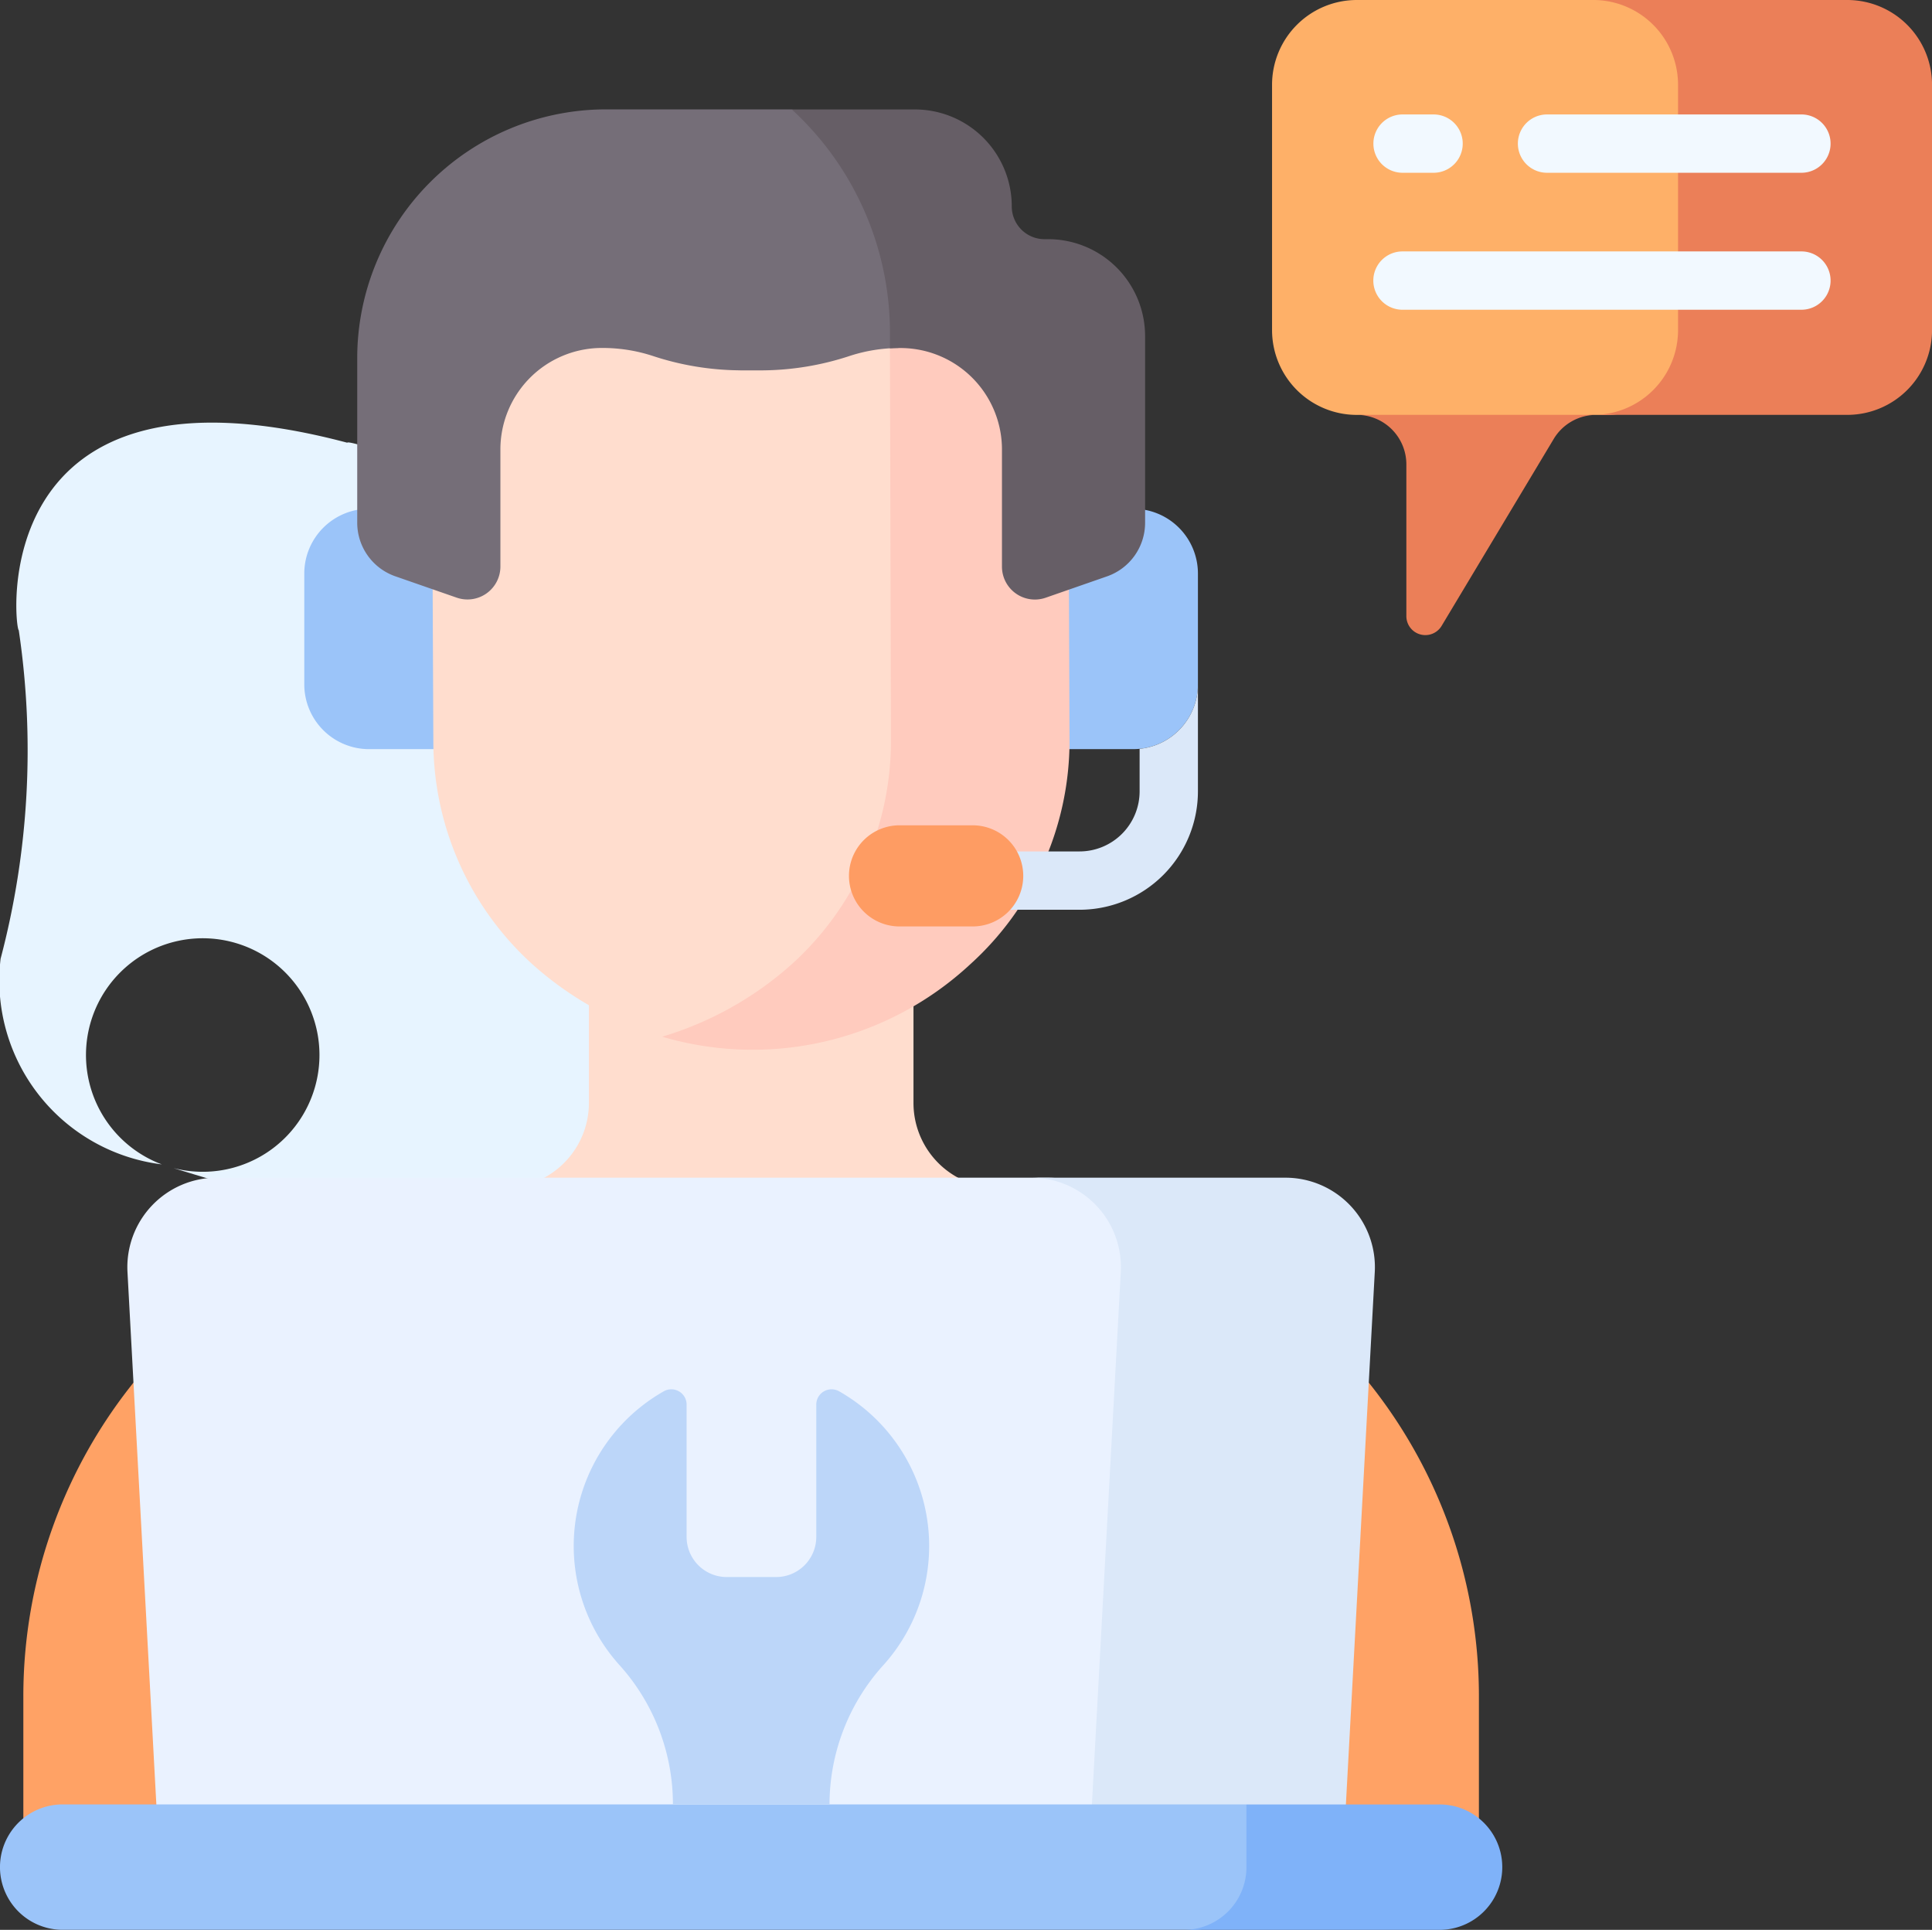 <svg xmlns="http://www.w3.org/2000/svg" id="support" width="51.817" height="51.751" viewBox="0 0 51.817 51.751">
  <rect x="0" y="0" width="51.817" height="51.751" fill="#333333" stroke="none"/>
  <g id="Group_39706" data-name="Group 39706" transform="translate(0 0)">
    <path id="Path_101676" data-name="Path 101676" d="M-7815.838-3120.979a4.968,4.968,0,0,1-4.324-5.514,21.9,21.9,0,0,0,.487-8.811c-.108,0-.973-7.622,8.811-5.027,0-.216,13.3,4,12.541,15.46-.054-.054-1.784,10.649-12.541,5.405-.108-.054-4.208-1.268-4.66-1.414A3.131,3.131,0,1,0-7815.838-3120.979Z" transform="translate(7820.178 3152.203)" fill="#e7f4ff"/>
    <g id="technical-support" transform="translate(0 0)">
      <g id="Group_41256" data-name="Group 41256" transform="translate(8.161 13.643)">
        <g id="Group_41254" data-name="Group 41254" transform="translate(19.58 0)">
          <path id="Path_122897" data-name="Path 122897" d="M274.106,135.127v6.446h2.65a1.738,1.738,0,0,0,1.738-1.738v-2.97a1.738,1.738,0,0,0-1.738-1.738h-2.65Z" transform="translate(-274.106 -135.127)" fill="#9bc4f9"/>
        </g>
        <g id="Group_41255" data-name="Group 41255" transform="translate(0 0)">
          <path id="Path_122898" data-name="Path 122898" d="M85.028,135.127v6.446h-2.65a1.738,1.738,0,0,1-1.738-1.738v-2.97a1.738,1.738,0,0,1,1.738-1.738h2.65Z" transform="translate(-80.64 -135.127)" fill="#9bc4f9"/>
        </g>
      </g>
      <g id="Group_41273" data-name="Group 41273" transform="translate(0 0)">
        <g id="Group_41272" data-name="Group 41272" transform="translate(0 0)">
          <g id="Group_41267" data-name="Group 41267">
            <g id="Group_41263" data-name="Group 41263" transform="translate(34.117)">
              <path id="Path_122899" data-name="Path 122899" d="M346.083.322h-6.7A2.274,2.274,0,0,0,337.111,2.6V9.174a2.274,2.274,0,0,0,2.274,2.274c.742,0,.852.139,1.09.365h4.2c.244-.231.382-.365,1.132-.365h.325a2.274,2.274,0,0,0,2.226-2.273V2.6A2.274,2.274,0,0,0,346.083.322Z" transform="translate(-337.111 -0.322)" fill="#feb068"/>
              <path id="Path_122900" data-name="Path 122900" d="M429.037.322h-6.812A2.274,2.274,0,0,1,424.5,2.6V9.174a2.274,2.274,0,0,1-2.226,2.273h6.764a2.274,2.274,0,0,0,2.274-2.274V2.6A2.274,2.274,0,0,0,429.037.322Z" transform="translate(-413.611 -0.322)" fill="#eb7f58"/>
              <g id="Group_41262" data-name="Group 41262" transform="translate(2.719 3.069)">
                <g id="Group_41259" data-name="Group 41259">
                  <g id="Group_41257" data-name="Group 41257" transform="translate(3.874)">
                    <path id="Path_122901" data-name="Path 122901" d="M409.868,32.215h-6.823a.782.782,0,1,1,0-1.564h6.823a.782.782,0,1,1,0,1.564Z" transform="translate(-402.263 -30.651)" fill="#f2f9ff"/>
                  </g>
                  <g id="Group_41258" data-name="Group 41258">
                    <path id="Path_122902" data-name="Path 122902" d="M365.593,32.215h-.832a.782.782,0,0,1,0-1.564h.832a.782.782,0,1,1,0,1.564Z" transform="translate(-363.98 -30.651)" fill="#f2f9ff"/>
                  </g>
                </g>
                <g id="Group_41261" data-name="Group 41261" transform="translate(0 3.673)">
                  <g id="Group_41260" data-name="Group 41260" transform="translate(0 0)">
                    <path id="Path_122903" data-name="Path 122903" d="M375.459,68.51h-10.7a.782.782,0,0,1,0-1.564h10.7a.782.782,0,0,1,0,1.564Z" transform="translate(-363.98 -66.946)" fill="#f2f9ff"/>
                  </g>
                </g>
              </g>
            </g>
            <g id="Group_41266" data-name="Group 41266" transform="translate(0 23.327)">
              <g id="Group_41265" data-name="Group 41265">
                <g id="Group_41264" data-name="Group 41264">
                  <path id="Path_122904" data-name="Path 122904" d="M150.2,239.3a2.277,2.277,0,0,1-1.847-2.236v-6.254h-8.705v6.254A2.282,2.282,0,0,1,137.8,239.3l2.151,2.886h8.1A28.379,28.379,0,0,0,150.2,239.3Z" transform="translate(-123.853 -230.813)" fill="#ffddce"/>
                  <path id="Path_122905" data-name="Path 122905" d="M45.221,335.743v-3.716a13.448,13.448,0,0,0-10.906-13.206c-.62-.119-17.226,0-17.226,0A13.448,13.448,0,0,0,6.182,332.027v3.716Z" transform="translate(-5.556 -309.867)" fill="#ffa265"/>
                  <path id="Path_122906" data-name="Path 122906" d="M58.469,312.374H36.176a2.4,2.4,0,0,0-2.4,2.53l.842,15.521h25.4l.842-15.521A2.4,2.4,0,0,0,58.469,312.374Z" transform="translate(-30.357 -304.12)" fill="#eaf2ff"/>
                  <path id="Path_122907" data-name="Path 122907" d="M280.122,312.374H273.31a2.4,2.4,0,0,1,2.4,2.53l-.842,15.521h6.812l.842-15.521A2.4,2.4,0,0,0,280.122,312.374Z" transform="translate(-245.65 -304.12)" fill="#dbe8f9"/>
                  <path id="Path_122908" data-name="Path 122908" d="M33.7,480.133V478.85l-.274-.4H1.681a1.681,1.681,0,1,0,0,3.363H32.023a1.681,1.681,0,0,0,1.68-1.681Z" transform="translate(0 -453.39)" fill="#9bc4f9"/>
                  <path id="Path_122909" data-name="Path 122909" d="M320.564,478.451h-5.179v1.681a1.681,1.681,0,0,1-1.681,1.681h6.861a1.681,1.681,0,0,0,0-3.363Z" transform="translate(-281.955 -453.389)" fill="#7fb2f9"/>
                </g>
              </g>
              <path id="Path_122910" data-name="Path 122910" d="M158.8,379.6a5.572,5.572,0,0,1,1.438-3.727l.021-.023a4.77,4.77,0,0,0-1.2-7.326.41.41,0,0,0-.614.355v3.548a1.077,1.077,0,0,1-1.077,1.077h-1.324a1.077,1.077,0,0,1-1.077-1.077v-3.548a.41.41,0,0,0-.614-.355,4.77,4.77,0,0,0-1.2,7.326l.021.023A5.572,5.572,0,0,1,154.6,379.6Z" transform="translate(-136.552 -354.541)" fill="#bcd6f9"/>
            </g>
          </g>
          <g id="Group_41271" data-name="Group 41271" transform="translate(9.583 2.933)">
            <g id="Group_41270" data-name="Group 41270">
              <g id="Group_41269" data-name="Group 41269">
                <g id="Group_41268" data-name="Group 41268">
                  <path id="Path_122911" data-name="Path 122911" d="M124.356,65.208a8.263,8.263,0,0,0,2.728-6.082l-.028-11.207a8.416,8.416,0,0,0-.942-3.879,8.967,8.967,0,0,0-3.062-.562,8.447,8.447,0,0,0-8.5,8.418l.007,1.653.025,5.549a8.076,8.076,0,0,0,2.716,5.923,9.044,9.044,0,0,0,3.95,2.026A9.434,9.434,0,0,0,124.356,65.208Z" transform="translate(-112.544 -42.043)" fill="#ffddce"/>
                  <path id="Path_122912" data-name="Path 122912" d="M186.368,55.564a8.291,8.291,0,0,0-5.92-7.924,8.193,8.193,0,0,1,1.131,4.171l.028,10.955a8.077,8.077,0,0,1-2.666,5.946,9.129,9.129,0,0,1-3.471,1.939,8.576,8.576,0,0,0,8.26-1.939,8.078,8.078,0,0,0,2.666-5.946Z" transform="translate(-167.294 -45.784)" fill="#ffcbbe"/>
                  <path id="Path_122913" data-name="Path 122913" d="M104.955,36.3h.592a7.625,7.625,0,0,0,2.363-.392A4.327,4.327,0,0,1,109.2,35.7v-.522a8.384,8.384,0,0,0-1.157-4.267h0a8.352,8.352,0,0,0-1.021-1.379l-.683-.231h-4.979a6.673,6.673,0,0,0-6.673,6.673v4.41a1.522,1.522,0,0,0,1.022,1.438l1.644.572a.883.883,0,0,0,1.174-.835l0-3.11a2.722,2.722,0,0,1,2.694-2.75h.033a4.327,4.327,0,0,1,1.342.208,7.624,7.624,0,0,0,2.363.392Z" transform="translate(-94.689 -29.301)" fill="#756e78"/>
                  <path id="Path_122914" data-name="Path 122914" d="M216.691,32.782H216.6a.879.879,0,0,1-.879-.879,2.6,2.6,0,0,0-2.6-2.6h-3.3a8.132,8.132,0,0,1,2.633,6.027v.379c.092-.006.184-.009.277-.008h.033a2.722,2.722,0,0,1,2.694,2.75l0,3.11a.883.883,0,0,0,1.174.835l1.643-.572a1.522,1.522,0,0,0,1.022-1.438v-5A2.6,2.6,0,0,0,216.691,32.782Z" transform="translate(-198.168 -29.301)" fill="#665e66"/>
                  <path id="Path_122915" data-name="Path 122915" d="M238.011,183.377v1.14a1.613,1.613,0,0,1-1.611,1.611h-4.814a.782.782,0,1,0,0,1.564H236.4a3.178,3.178,0,0,0,3.175-3.175v-2.87A1.738,1.738,0,0,1,238.011,183.377Z" transform="translate(-217.029 -166.229)" fill="#dbe8f9"/>
                  <path id="Path_122916" data-name="Path 122916" d="M227.9,221.7h-1.962a1.356,1.356,0,0,1,0-2.711H227.9a1.356,1.356,0,1,1,0,2.711Z" transform="translate(-211.432 -199.79)" fill="#fe9c63"/>
                </g>
              </g>
            </g>
          </g>
        </g>
      </g>
      <g id="Group_41274" data-name="Group 41274" transform="translate(36.391 11.125)">
        <path id="Path_122917" data-name="Path 122917" d="M365.952,110.251h-6.371a1.328,1.328,0,0,1,1.328,1.328v4.068a.509.509,0,0,0,.946.262l3.006-5.012a1.328,1.328,0,0,1,1.092-.644h0Z" transform="translate(-359.581 -110.251)" fill="#eb7f58"/>
      </g>
    </g>
  </g>
</svg>